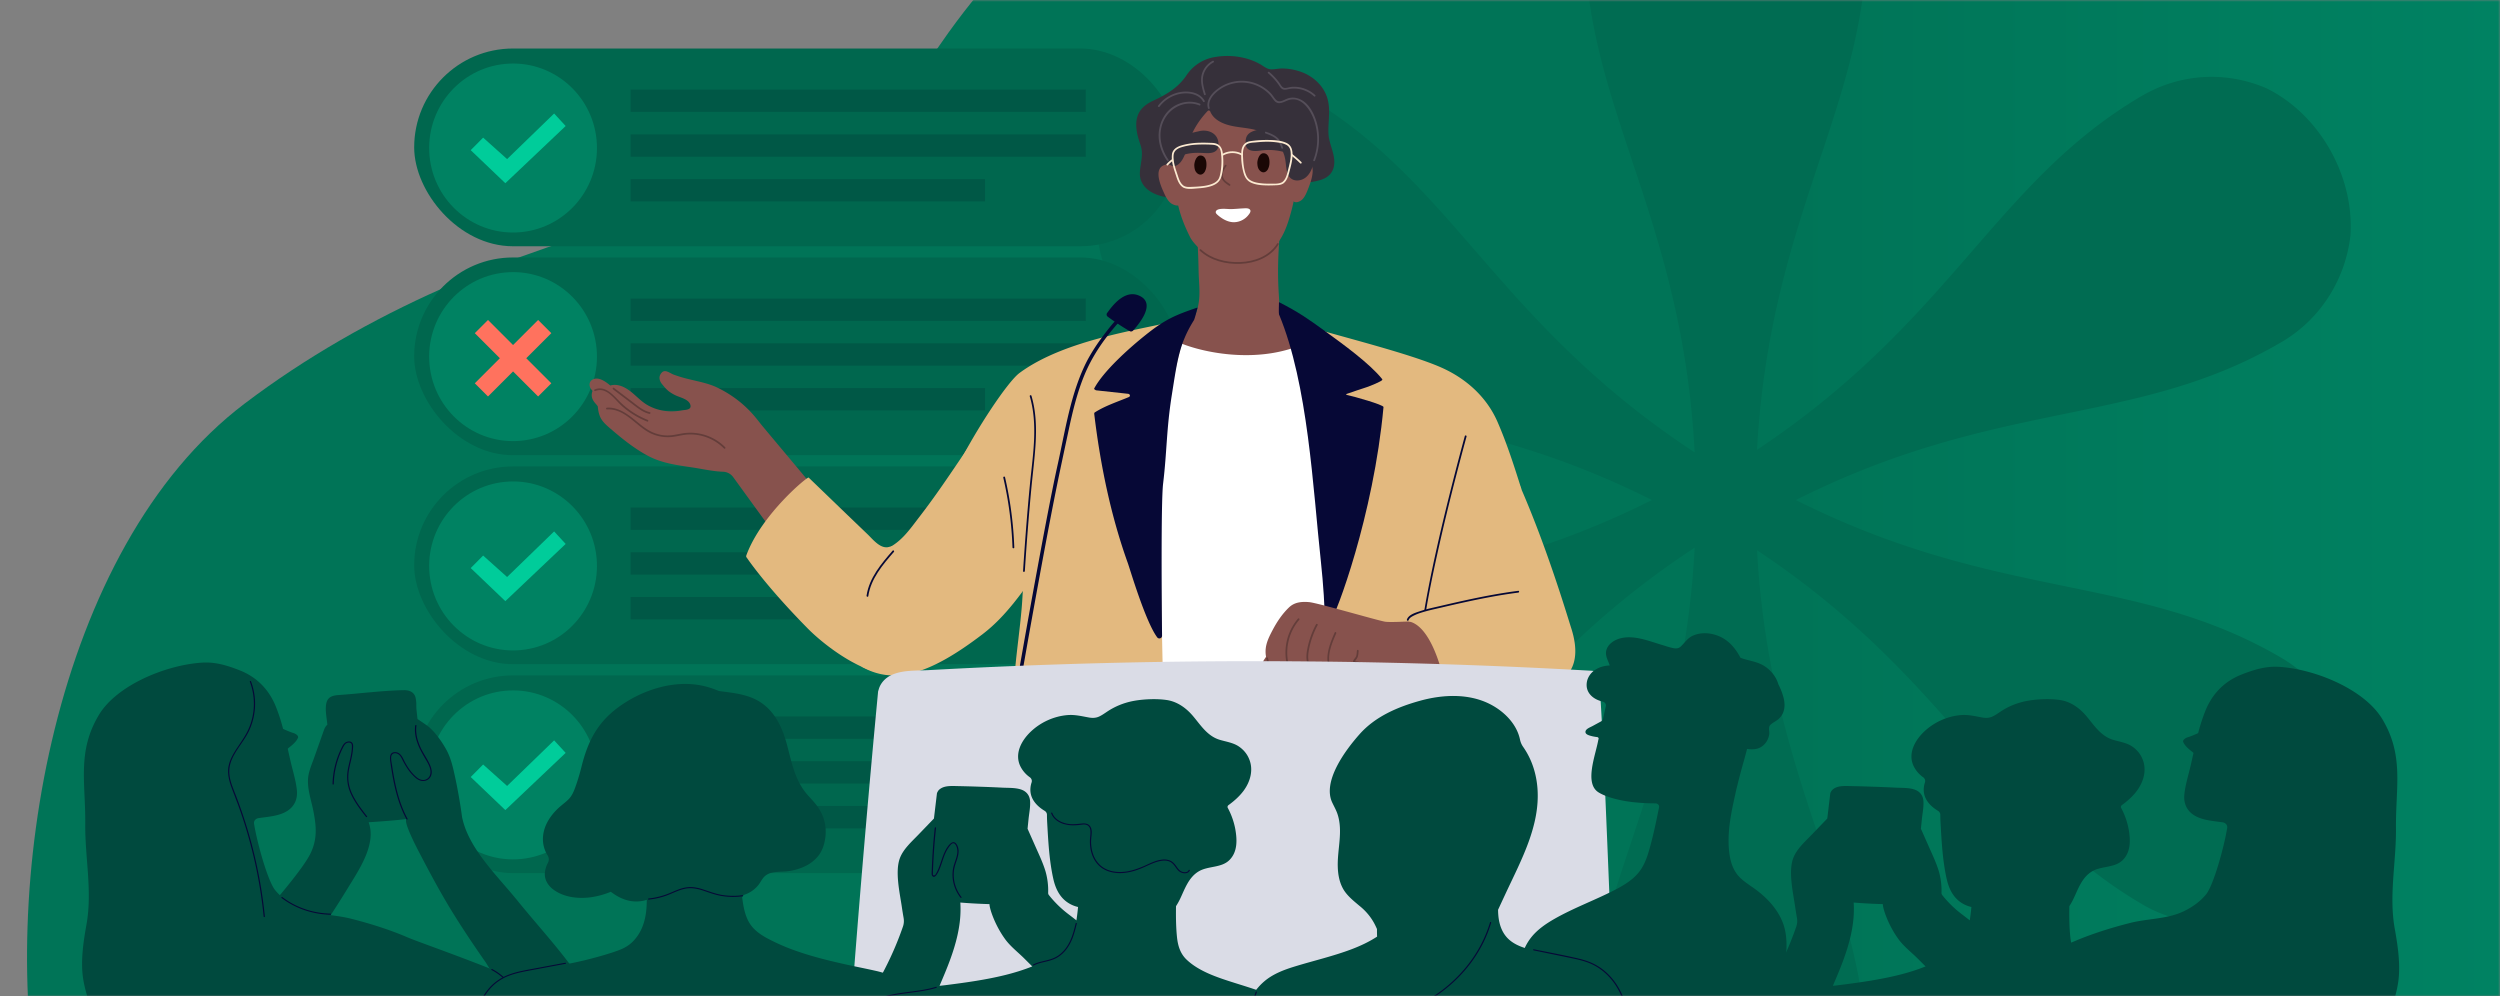 <svg width="670" height="267" viewBox="0 0 670 267" fill="none" xmlns="http://www.w3.org/2000/svg">
    <rect x="0" y="0" width="670" height="267" fill="#808080" stroke="none"/>
    <mask id="a" style="mask-type:alpha" maskUnits="userSpaceOnUse" x="0" y="0" width="670" height="267">
        <path fill="#C4C4C4" d="M0 0h670v267H0z"/>
    </mask>
    <g mask="url(#a)">
        <path d="M338.371-62.511c15.62-7.52 32.786-12.601 49.43-10.62 29.581 3.524 51.046 27.81 76.427 42.782 80.328 47.392 197.093.107 272.708 54.749 34.522 24.93 53.808 68.781 53.958 113.319.15 44.537-17.725 89.191-45.735 124.845-18.262 23.244-40.629 42.932-58.33 66.585-30.786 41.161-45.731 91.825-71.381 136.41-25.65 44.584-69.537 86.063-118.295 82.546-39.057-2.816-58.654-32.505-89.464-50.142-38.117-21.822-73.402-53.358-116.269-65.758-54.009-15.625-114.757 3.642-169.251-10.413-56.762-14.642-99.44-66.106-111.25-125.21-11.52-57.695 3.348-149.595 54.645-188.422 32.825-24.843 71.26-40.364 110.186-50.601 36.604-9.628 54.806-14.481 76.413-45.924 20.725-30.14 53.966-58.612 86.208-74.146z" fill="#007457"/>
        <path fill="url(#b)" d="M486 0h184v267H486z"/>
        <path fill-rule="evenodd" clip-rule="evenodd" d="M485.15-48.296a38.128 38.128 0 0 1 15.228 30.313v.254c0 46.36-25.989 74.964-29.498 138.268l.005.002c52.227-34.698 63.674-71.663 103.117-94.842.145-.085.312-.17.457-.254 10.542-5.985 22.727-6.26 33.062-1.734 14.118 7 23.475 23.498 22.394 39.445-1.331 11.442-7.735 22.123-18.236 28.383-.083.042-.166.085-.228.127-38.952 22.879-75.697 14.98-130.163 42.339 54.466 27.36 91.211 19.459 130.163 42.317.145.106.312.191.457.275 10.355 6.302 16.677 16.898 18.007 28.254 1.082 15.946-8.296 32.441-22.394 39.441-10.418 4.547-22.707 4.251-33.291-1.861-.083-.042-.145-.105-.228-.148-39.442-23.157-50.89-60.135-103.117-94.816 3.506 63.312 29.493 91.911 29.493 138.245v.55c-.168 12.285-6.12 23.172-15.228 30.034-13.166 8.939-32.117 8.939-45.284 0a38.126 38.126 0 0 1-15.228-30.309v-.275c0-46.503 26.177-75.159 29.535-138.938-53.133 34.88-64.468 72.202-104.175 95.515-.166.106-.312.19-.478.275-10.521 5.985-22.706 6.239-33.041 1.734-14.118-7.022-23.475-23.518-22.394-39.443 1.331-11.442 7.735-22.122 18.236-28.382.083-.043.145-.106.228-.148 38.933-22.859 75.695-14.959 130.164-42.317-54.469-27.363-91.231-19.463-130.164-42.343-.145-.085-.312-.17-.457-.275-10.376-6.282-16.676-16.9-18.007-28.236-1.081-15.948 8.276-32.445 22.394-39.446 10.397-4.547 22.707-4.251 33.291 1.861.062.043.145.085.228.127 39.707 23.335 51.042 60.642 104.174 95.543-3.354-63.795-29.534-92.438-29.534-138.968v-.53c.169-12.307 6.121-23.173 15.228-30.037 13.167-8.939 32.118-8.939 45.284 0z" fill="#006C52"/>
        <rect x="111" y="13" width="205" height="53" rx="26.5" fill="#00674E"/>
        <rect x="111" y="69" width="205" height="53" rx="26.5" fill="#00674E"/>
        <rect x="111" y="125" width="205" height="53" rx="26.5" fill="#00674E"/>
        <rect x="111" y="181" width="205" height="53" rx="26.5" fill="#00674E"/>
        <g opacity=".5">
            <path fill="#004A3E" d="M169 24h122v6H169zM169 36h122v6H169zM169 48h95v6h-95z" style="mix-blend-mode:multiply"/>
        </g>
        <g opacity=".5">
            <path fill="#004A3E" d="M169 80h122v6H169zM169 92h122v6H169zM169 104h95v6h-95z" style="mix-blend-mode:multiply"/>
        </g>
        <g opacity=".5">
            <path fill="#004A3E" d="M169 136h122v6H169zM169 148h122v6H169zM169 160h95v6h-95z" style="mix-blend-mode:multiply"/>
        </g>
        <g opacity=".5">
            <path fill="#004A3E" d="M169 192h122v6H169zM169 204h122v6H169zM169 216h95v6h-95z" style="mix-blend-mode:multiply"/>
        </g>
        <path d="M138.546 118.191c12.403-.581 21.991-11.178 21.415-23.67-.576-12.492-11.099-22.149-23.502-21.568-12.404.58-21.992 11.177-21.416 23.67.577 12.492 11.099 22.148 23.503 21.568zM138.546 174.291c12.403-.58 21.991-11.178 21.415-23.67-.576-12.492-11.099-22.148-23.502-21.568-12.404.581-21.992 11.178-21.416 23.67.577 12.492 11.099 22.148 23.503 21.568zM138.546 230.289c12.403-.581 21.991-11.178 21.415-23.67-.576-12.492-11.099-22.149-23.502-21.568-12.404.58-21.992 11.177-21.416 23.669.577 12.493 11.099 22.149 23.503 21.569zM138.546 62.289c12.403-.58 21.991-11.178 21.415-23.67-.576-12.492-11.099-22.148-23.502-21.568-12.404.58-21.992 11.178-21.416 23.67.577 12.492 11.099 22.148 23.503 21.568z" fill="#008262"/>
        <path d="m126.15 152.243 3.331-3.354 6.422 5.749 12.604-12.217 3.091 3.354-16.168 15.331-9.28-8.863zM126.15 208.241l3.331-3.355 6.422 5.75 12.604-12.218 3.091 3.355-16.168 15.331-9.28-8.863zM126.15 40.241l3.331-3.355 6.422 5.75 12.604-12.217 3.091 3.354-16.168 15.33-9.28-8.862z" fill="#00CC9A"/>
        <path fill-rule="evenodd" clip-rule="evenodd" d="m147.752 89.287-3.535-3.536-6.718 6.718-6.717-6.718-3.536 3.536 6.718 6.717-6.718 6.718 3.536 3.535 6.717-6.717 6.718 6.717 3.535-3.535-6.717-6.718 6.717-6.718z" fill="#FF725E"/>
        <path d="M305.746 39.16c.72 2.32-.116 4.646-.257 6.964-.24 4.048 3.393 6.084 6.903 6.692 3.026.523 6.267.22 9.219-.656.48-.785 1.546-1.2 2.314-.307 1.424 1.635 3.895 2.346 5.979 2.612 2.524.322 4.712-.742 6.829-1.98 1.554-.908 3.081-1.922 4.817-2.45a22.22 22.22 0 0 1 4.082-.701c2.723-.283 5.523-.283 8.164-1.071 2.443-.72 3.814-2.3 3.802-4.92 0-1.921-.908-3.926-1.326-5.859a6.29 6.29 0 0 1-.197-1.08c-.31-3.362.656-6.671-.322-10.011-.922-3.146-3.361-5.542-6.315-6.837a15.28 15.28 0 0 0-5.633-1.2c-1.064-.036-2.113.254-3.174.223-1.134-.031-2.118-.96-3.069-1.465a16.885 16.885 0 0 0-3.912-1.53 19.414 19.414 0 0 0-8.164-.278 11.245 11.245 0 0 0-7.523 4.899c-2.19 3.258-5.297 5.112-8.82 6.742-2.67 1.237-5.143 3.184-4.54 7.819.233 1.753.612 2.665 1.143 4.394z" fill="#36303A"/>
        <path d="M327.663 65.384a38.557 38.557 0 0 1-4.257 1.887c1.097.35 2.161.797 3.32.927 1.602.18 3.228-.173 4.738-.735a18.518 18.518 0 0 1-3.801-2.08zM338.825 66.32c-1.583.588-2.983 1.568-4.491 2.31a17.754 17.754 0 0 1-4.425 1.535c1.179.24 2.336.633 3.508.96a16.836 16.836 0 0 0 3.554-1.275c1.969-.98 3.23-2.78 4.954-4.032a8.945 8.945 0 0 0-3.1.502z" fill="#140F40"/>
        <path d="M359.251 95.406c-.24-1.6-10.383-6.022-13.094-7.684-3.335-2.04-3.203-5.266-3.441-8.899-.538-8.147.113-14.767.857-22.89.012-.1.012-.201 0-.3.142-.832-.48-1.775-1.481-1.41-6.243 2.267-12.912 4.706-19.659 3.66-1.061-.166-1.71.888-1.522 1.654a1.11 1.11 0 0 0-.209.754c.225 4.014.451 8.027.516 12.047.074 4.514.891 8.135-1.021 12.359-1.049 2.317-3.152 3.527-5.383 4.53-3.4 1.535-7.468 2.976-10.599 4.897-2.425 1.493-1.441 6.817-.48 8.844 1.253 2.667 3.33 4.898 5.458 6.893a45.595 45.595 0 0 0 12.93 8.53 44.31 44.31 0 0 0 7.358 2.514c2.747.66 5.198.557 7.755-.697 4.935-2.42 9.322-6.2 13.298-9.941 4.154-3.911 9.653-8.517 8.717-14.86zM350.326 43.218c-1.681-.588-2.992.574-3.784 2.161-.896 1.792-1.988 10.671 1.95 8.472 1.123-.627 1.736-2.337 2.204-3.547.723-1.842 2.248-6.157-.37-7.086zM312.163 44.197c1.921-.583 3.437.57 4.347 2.142 1.025 1.775 2.281 10.578-2.238 8.405-1.295-.625-1.996-2.318-2.534-3.518-.818-1.835-2.581-6.111.425-7.029z" fill="#87524D"/>
        <path d="M344.498 27.307a12.005 12.005 0 0 0-4.401-2.835c-10.621-3.967-23.792 1.404-25.139 13.403-.523 4.668-.252 8.051.14 12.727.338 4.024 1.174 7.587 3.815 12.887 1.162 2.334 5.398 6.229 9.574 6.723 6.243.742 8.378.385 11.699-2.615 3.577-3.234 4.783-6.865 5.988-11.393a73.843 73.843 0 0 0 1.506-7.744c.41-2.666.862-5.336 1.023-8.028.285-4.812-.949-9.825-4.205-13.125z" fill="#87524D"/>
        <path d="M346.186 38.931c-.192-2.804-4.867-4.75-7.019-4.482-4.238.525-5.523 1.411-5.326 4.144.132 1.979 2.195 2.005 3.842 1.78a15.45 15.45 0 0 1 5.16.076c1.11.223 2.944.735 3.268-.74.063-.254.088-.516.075-.778zM314.092 40.836c.355 1.37 1.94 1.02 2.881.72 2.195-.694 3.866-.646 6.097-.526 1.546.082 3.484-.12 3.496-2.286.019-3.08-2.824-4.123-5.076-3.616-3.362.757-7.48 1.669-7.501 4.831-.005.296.03.59.103.877z" fill="#36303A"/>
        <path d="M351.94 35.913a38.913 38.913 0 0 0-.638-5.326 13.767 13.767 0 0 0-4.582-7.727c-4.978-4.202-11.526-4.593-17.495-2.862l-.24.02c-.834.083-13.411 6.646-16.089 10.886-1.601 2.526-2.735 5.312-2.319 8.35.394 2.88 2.836 5.676 4.363 5.224 2.312-.684 3.102-4.615 3.729-6.567.994-3.102 2.745-5.782 4.978-8.164a.416.416 0 0 1 .572-.038.414.414 0 0 1 .124.168c.48 1.186 1.467 2.223 3.122 2.999 2.984 1.41 6.483 1.138 9.619 2.12 3.342 1.05 6.025 3.198 7.098 6.62.48 1.518.384 3.1.783 4.613.345 1.311 1.385 2.192 2.773 2.135 3.242-.135 4.435-3.89 4.49-6.556.017-1.952-.148-3.938-.288-5.895z" fill="#36303A"/>
        <path d="M340.217 43.715c.067-1.2-.286-2.521-1.475-2.641-1.265-.127-1.82 1.858-1.777 2.694.034.641.123 1.316.558 1.823.739.867 1.63.758 2.233-.147a3.802 3.802 0 0 0 .461-1.729zM323.324 44.325c.068-1.2-.285-2.524-1.476-2.641-1.263-.128-1.818 1.86-1.775 2.694.034.64.123 1.318.555 1.825.742.864 1.633.758 2.233-.147a3.749 3.749 0 0 0 .463-1.731z" fill="#1A0705"/>
        <path d="M335.037 56.244c-.36-.557-1.354-.42-1.966-.394-1.138.05-2.269.192-3.412.183-.881 0-3.71-.418-3.842.783-.027.271.199.514.425.72 1.133 1.013 2.723 2.029 4.49 2.02a5.023 5.023 0 0 0 3.895-1.998c.278-.351.684-.894.41-1.314z" fill="#fff"/>
        <path d="M328.266 44.263c-.631.96-1.313 2.118-.96 3.306.305 1.021 1.241 1.655 2.093 2.203.26.168.502-.24.241-.416-.74-.48-1.604-1.023-1.873-1.92-.32-1.055.353-2.095.91-2.938.17-.259-.24-.5-.416-.24l.005.005zM342.263 65.264c-2.127 3.42-6.14 4.858-10.01 4.973-3.71.113-7.596-.826-10.376-3.398-.24-.209-.567.13-.341.341 2.929 2.709 7.028 3.69 10.935 3.53 3.976-.163 8.027-1.705 10.208-5.203.163-.265-.241-.505-.416-.24v-.003z" fill="#633D3A"/>
        <path d="M421.107 168.401c-2.075-6.529-12.78-42.692-25.902-60.331-3.732-5.016-18.329 5.499-19.018 9.338-.689 3.84-1.441 7.663-2.048 11.507-.567 3.523-.721 6.983.17 10.467.891 3.484 2.459 6.699 4.018 9.893a354 354 0 0 0 5.042 9.903 793.4 793.4 0 0 0 5.494 10.195c1.58 2.882 5.818 9.932 8.493 12.006 5.617 4.32 30.217 7.389 23.751-12.978z" fill="#E3B97F"/>
        <path d="M367.846 118.34c-4.774-2.173-7.547-7.556-9.54-12.126-1.554-3.566-3.021-7.156-4.788-10.625a90.228 90.228 0 0 0-2.337-4.299c-13.447 7.08-30.937 2.947-36.957-.324-5.148 10.856-10.311 21.943-19.647 29.711a41.983 41.983 0 0 0-1.846 8.296c-.365 3.237-.447 6.502-.601 9.754l-.96 20.388c-.327 6.873-.816 13.819.355 20.632-.439-.048-.624.626-.173.696l.308.043c.019.106.036.214.057.32.092.453.786.261.694-.193 0 0-1.625 6.688-1.625 6.678 9.802 1.201 73.794 3.674 76.726 3.842 2.98.171 3.779-13.888 3.772-14.167-.295-11.905-.377-23.837-.919-35.735a180.052 180.052 0 0 0-2.519-22.891z" fill="#fff"/>
        <path d="M283.668 138.871c-.742-8.645-6.747-17.863-10.805-25.314-.8-1.465-1.525-3.314-2.591-4.603-.315-.38-5.261 3.071-5.813 3.842-6.404 8.884-11.337 17.003-18.01 25.664-2.494 3.234-4.934 6.901-8.814 8.577a.482.482 0 0 0-.277.646c-1.09 6.363-.96 12.815-.504 19.236.119 1.638.25 3.275.394 4.911.091 1.039-7.182 6.363-6.258 6.882 8.671 4.862 18.178 2.098 32.431-8.82 6.407-4.906 10.758-11.569 15.517-18.086 1.318-1.808 1.662-6.51 2.843-8.404.72-1.143 1.599-2.401 1.767-3.734a.478.478 0 0 0 .168-.327.452.452 0 0 0-.048-.47z" fill="#E3B97F"/>
        <path d="M316.841 85.48c-7.751 2.504-30.546 4.802-43.623 14.486-3.073 2.276-11.365 14.568-17.01 25.744-.156.307 15.922 22.533 15.934 21.915 0-.021.26-.084.37-.22.267-.329.528-.663.793-.995a.672.672 0 0 1 1.2.442c-.221 5.468-.24 10.955-.72 16.401-.459 5.222-1.201 10.416-1.693 15.634-.48 5.043-.759 10.121-1.097 15.18-.392 5.85-.997 11.733-.982 17.597 0 .297 3.241 2.401 10.805 1.147 3.16-.525 8.404-1.315 11.559-1.82 2.824-.451 5.665-.456 8.494-.814 1.921-.24 3.702-.811 4.982-2.257.24 0 5.859 5.583 5.869 5.283.744-26.099-1.242-53.435-.521-85.244.165-7.378.622-13.521 2.161-20.744 1.364-6.449 2.478-13.053 4.747-19.26a.5.5 0 0 0-.425-.675.495.495 0 0 0-.295.07c-.841.483.3-2.144-.548-1.87zM407.785 131.233c-1.921-6.126-3.885-12.27-6.447-18.161-2.925-6.723-8.472-11.667-15.128-14.602-8.421-3.712-26.514-8.176-35.271-10.829-3.559-1.078-2.056.514-5.163-.6-.603-.216-.932-.082-.699.514 5.398 13.831 6.337 23.09 7.862 38.265 1.661 16.511 3.861 39.157 4.017 55.733.086 9.201.595 30.584 1.232 30.666 6.529.855 14.719-1.362 20.605-3.888 2.466-1.059 5.071-2.192 6.243-4.788 1.2-2.641.86-5.876.855-8.688-.024-13.946-.882-27.897-.221-41.838.185-3.929-.826-13.553-.766-14.319a61.281 61.281 0 0 0 14.229-16.52 1.04 1.04 0 0 0 .096-.219c.099-.221 8.647 9.569 8.556 9.274z" fill="#E3B97F"/>
        <path d="M320.94 82.413c-6.003 2.046-8.63 3.15-13.855 7.312-4.521 3.602-11.343 9.718-13.838 14.381-.12.223.435.48.531.502l8.519.927c.586.065.72.674.199.891-3.095 1.289-6.334 2.334-9.062 4.082a.277.277 0 0 0-.156.24.348.348 0 0 0-.021.209c1.613 13.47 4.408 27.181 9.004 39.961.567 1.575 4.718 15.673 7.876 19.901a.723.723 0 0 0 1.158-.013.718.718 0 0 0 .136-.419c-.072-7.089-.326-35.735.286-40.802 1.045-8.673.857-14.515 2.363-23.935 1.414-8.85 1.921-13.497 5.883-19.822.259-.418.984-3.424.977-3.415z" fill="#060836"/>
        <path d="M220.211 133.639a.387.387 0 0 0-.052-.454c-4.323-5.326-11.716-14.062-16.101-19.34-1.272-1.532-4.454-6.377-11.766-9.943-2.427-1.184-5.117-1.643-7.722-2.296a34.364 34.364 0 0 1-4.104-1.239c-.96-.367-2.233-1.508-3.145-.48-1.014 1.136-.545 2.382.343 3.33a9.328 9.328 0 0 0 1.587 1.657c.817.611 1.72 1.097 2.68 1.441 1.102.423 2.858.961 3.122 2.336.24 1.239-1.441 1.184-2.214 1.321-3.105.562-6.114.271-8.935-1.2-2.161-1.124-3.58-2.98-5.523-4.311-1.441-.989-3.122-1.633-4.824-1.14-.96-.814-2.087-1.619-3.215-1.825-.961-.173-2.13.24-2.317 1.311-.125.703.24 1.364.77 1.957l-.028.089c-.766 2.235 1.066 3.311 1.44 4.082.303 3.381 1.407 4.25 3.95 6.423 2.935 2.512 6.126 5.021 9.545 6.834 3.744 1.983 7.823 2.476 11.956 3.1 2.603.391 5.379 1.042 8.102 1.136a3.458 3.458 0 0 1 2.699 1.395l.012.014a1790.77 1790.77 0 0 1 3.383 4.661l13.262 18.249c-.406.051-.634.675-.178.92 1.921 1.025 2.882-1.059 3.871-2.264.663-.807 1.654-1.273 2.339-2.073a9.277 9.277 0 0 0 1.515-2.603c.737-1.856 1.397-4.053 1.469-6.058.063-1.906-.826-3.544-1.921-5.03z" fill="#87524D"/>
        <path d="M370.782 109.088c.055-.59-8.08-2.898-9.859-3.246-.169-.031-.19-.211-.029-.267 1.753-.605 3.508-1.212 5.282-1.779 1.11-.353 4.131-1.618 4.287-1.983.036-.084-.015-.183-.092-.281-3.378-4.19-10.467-9.31-15.171-12.727-4.704-3.417-7.129-5.117-12.428-7.837 0 0-.104 3.016 0 3.268 7.82 18.765 9.098 46.67 11.235 66.322.32 2.987.577 5.979.771 8.978.099 1.546.179 3.093.24 4.641.029.697-.05 3.552 1.736 1.921 1.177-1.061 11.353-27.792 14.028-57.01z" fill="#060836"/>
        <path d="M246.725 161.718c-1.832-5.283-5.165-9.888-7.355-15.039a.391.391 0 0 0-.286-.247.39.39 0 0 0-.364.103.424.424 0 0 0-.322 0c-2.325.805-4.428-1.957-5.902-3.362l-5.321-5.109-10.465-10.083c-.303-.291-12.599 9.845-16.65 20.744-.118.319-.125.572.084.732.017.039 4.898 7.367 16.328 18.97 4.925 4.997 17.409 14.542 26.174 12.03 3.361-.96 5.282-1.441 16.213-11.9-.01.005-10.784-2.939-12.134-6.839z" fill="#E3B97F"/>
        <path d="M352.422 43.014a15.96 15.96 0 0 0 .481-10.097c-.819-2.881-2.62-6.308-5.936-6.723-.745-.09-1.5.02-2.188.32-.855.362-1.954 1.07-2.778.254-.538-.536-.908-1.256-1.441-1.81a11.02 11.02 0 0 0-1.721-1.441 10.737 10.737 0 0 0-8.786-1.513 10.89 10.89 0 0 0-4.563 2.504c-1.229 1.136-2.288 2.807-1.757 4.534a.24.24 0 0 0 .461-.128c-.521-1.697.701-3.275 1.921-4.322a10.379 10.379 0 0 1 4.082-2.127 10.323 10.323 0 0 1 10.145 2.985c.48.52.826 1.169 1.318 1.68 1.095 1.129 2.471.104 3.633-.283 3.463-1.15 5.902 2.589 6.865 5.336a15.518 15.518 0 0 1-.199 10.721c-.113.288.351.413.463.127v-.017zM321.559 27.788c-2.824-1.131-6.142-.35-8.301 1.758-2.158 2.108-3.073 5.282-2.641 8.25a12.15 12.15 0 0 0 2.161 5.283c.175.24.593 0 .413-.24-2.228-3.158-2.997-7.355-1.121-10.87 1.779-3.338 5.763-5.156 9.364-3.71.289.115.413-.351.128-.464l-.003-.007z" fill="#554E59"/>
        <path d="M322.844 27c-1.2-2.16-3.931-2.686-6.193-2.379a9.539 9.539 0 0 0-6.293 3.71c-.185.24.24.48.415.24a9.054 9.054 0 0 1 5.763-3.443c2.113-.341 4.764.093 5.898 2.122a.239.239 0 0 0 .322.08.239.239 0 0 0 .093-.32l-.005-.01zM323.133 25.21c-.507-1.646-1.05-3.406-.596-5.127a5.416 5.416 0 0 1 2.69-3.362c.271-.147.028-.562-.241-.416a5.907 5.907 0 0 0-2.862 3.482c-.559 1.856 0 3.768.545 5.552.092.295.555.17.464-.127v-.003zM339.842 19.643a15.827 15.827 0 0 1 2.769 2.997c.291.415.545.922.977 1.2.433.279.949.221 1.441.11a7.9 7.9 0 0 1 7.12 1.874c.225.208.566-.13.338-.341a8.347 8.347 0 0 0-6.221-2.21c-.62.044-1.23.277-1.84.305-.804.036-1.183-.888-1.589-1.44a16.303 16.303 0 0 0-2.661-2.841c-.24-.197-.576.14-.341.339l.007.007zM339.187 35.774c.908.334 1.837.68 2.608 1.278.874.68 1.258 1.618 1.606 2.641.101.29.564.166.463-.127-.365-1.066-.78-2.084-1.68-2.812-.843-.682-1.866-1.069-2.882-1.44-.29-.109-.415.355-.127.46h.012z" fill="#554E59"/>
        <path d="M392.568 116.87a781.4 781.4 0 0 0-5.03 19.436c-1.731 7.095-3.362 14.222-4.754 21.395-.678 3.506-1.3 7.023-1.782 10.565-.041.303.422.432.463.127.906-6.622 2.245-13.185 3.684-19.709 1.573-7.139 3.304-14.241 5.131-21.318a762.891 762.891 0 0 1 2.752-10.364.24.24 0 0 0-.464-.129v-.003zM275.975 106.21c2.238 7.631.823 15.701.062 23.448-.627 6.392-1.131 12.793-1.577 19.209-.1 1.388-.193 2.776-.279 4.164h.48c.019-.312-.461-.312-.48 0-.019.312.461.312.48 0 .245-3.877.522-7.753.831-11.629.279-3.538.584-7.072.917-10.604.368-3.842.862-7.684 1.11-11.538.283-4.416.173-8.884-1.081-13.17a.237.237 0 0 0-.203-.174.237.237 0 0 0-.267.21.225.225 0 0 0 .007.093v-.009zM268.884 128.031a98.493 98.493 0 0 1 2.466 18.68c.012.307.493.307.481 0a99.538 99.538 0 0 0-2.483-18.812c-.07-.302-.533-.175-.464.128v.004z" fill="#060836"/>
        <path d="M348.681 171.424c-4.834-2.706-14.393 8.405-9.684 10.198 1.493.567 2.881-.36 4.111-1.116 1.664-1.035 3.426-1.734 5.17-2.596 2.605-1.287 3.14-4.958.403-6.486z" fill="#87524D"/>
        <path d="M386.899 175.357c-.917-1.366-3.232-3.347-5.004-2.272-1.878 1.141-.593 2.56-.18 4.001.329 1.155 1.537 3.071 2.761 4.922.546.829 1.612 1.527 2.541 1.52.86.106 1.726-1.256 1.782-1.681.362-2.826-.236-4.01-1.9-6.49z" fill="#140F40"/>
        <path d="M239.229 147.572c-3.056 3.508-6.286 7.302-6.992 12.069-.043.302.418.432.463.127.694-4.682 3.862-8.404 6.868-11.855.202-.24-.137-.574-.339-.341z" fill="#060836"/>
        <path d="M389.744 170.662c-.677-1.947-.915-3.527-2.864-4.411-.241-.389-13.447.769-15.74.353-2.332-.425-18.101-5.061-20.341-5.239-1.981-.156-3.869 0-5.364 1.441-1.837 1.772-3.23 3.873-4.404 6.104-1.174 2.23-2.13 4.221-1.789 6.735a8.842 8.842 0 0 0 2.07 4.593c.538.591 1.229 1.103 2.05 1.165.891.067 1.902-.317 2.032-1.309.062-.48-.481-1.606-.646-2.033-.267-.702-.308-1.943.117-1.614a8.15 8.15 0 0 0 1.249 3.318c.939 1.532 2.065 2.815 4.022 2.867.269 0 2.401-.835 1.818-1.323.041.034.079.072.122.104 1.266.96 3.362.768 4.015-.824a2.32 2.32 0 0 0 .159-.612 3.931 3.931 0 0 0 1.904.763c.588.077 1.227.891 6.812.108.014-.06.032-.12.055-.177.481-1.114 3.878-.264 4.784-.224 2.161.099 4.37-.057 6.533-.134 4.114-.147 8.27-.262 12.362-.735.225-.026.454-.053.679-.086a1.059 1.059 0 0 0 .889-.771c.109-.146.177-.319.197-.5a16.52 16.52 0 0 0-.721-7.559z" fill="#87524D"/>
        <path d="M412.381 164.504c-.019-.032-2.07-3.228-4.099-3.729a12.741 12.741 0 0 0-4.216-.356c-20.351 1.972-25.573 3.909-26.632 5.062a.556.556 0 0 0-.142.48c.024.14.05.279.077.413a.716.716 0 0 0 .271.183c5.283 1.143 8.491 11.115 9.812 18.062.187.979 28.399.61 31.441-1.984 1.496-1.287-4.281-14.846-6.512-18.131z" fill="#E3B97F"/>
        <path d="M377.508 166.199c.166-.548.754-.884 1.228-1.139a12.696 12.696 0 0 1 2.223-.888c1.7-.54 3.455-.908 5.191-1.314 4.323-1.01 8.645-1.995 13.017-2.809 2.565-.48 5.141-.896 7.728-1.229.302-.039.307-.519 0-.481-4.695.605-9.348 1.487-13.976 2.49-2.302.5-4.6 1.031-6.896 1.566-1.844.432-3.712.816-5.511 1.417-1.147.382-3.066.941-3.467 2.259-.091.296.372.423.463.128z" fill="#060836"/>
        <path d="M162.669 109.732c4.845-.305 7.758 4.514 11.727 6.413a10.84 10.84 0 0 0 6.462.86c1.201-.194 2.384-.497 3.602-.555 1.111-.05 2.223.048 3.309.291a12.687 12.687 0 0 1 6.243 3.45.236.236 0 0 0 .169.071.239.239 0 0 0 .172-.409 13.19 13.19 0 0 0-11.356-3.727c-1.325.209-2.624.56-3.974.572a10.161 10.161 0 0 1-3.671-.658c-2.303-.874-4.082-2.642-6.003-4.126-1.921-1.483-4.154-2.831-6.68-2.662-.308.019-.31.499 0 .48z" fill="#633D3A"/>
        <path d="M159.602 104.795c2.932-1.243 5.242 2.402 7.081 4.044a22.807 22.807 0 0 0 6.772 4.147c.288.113.413-.351.127-.463a22.086 22.086 0 0 1-7.595-5.007c-1.724-1.748-3.863-4.308-6.627-3.136-.286.122-.041.535.24.415h.002zM164.296 104.348l5.057 3.842c1.441 1.09 2.882 2.322 4.673 2.733.3.07.43-.394.127-.464-1.829-.417-3.292-1.721-4.749-2.828l-4.865-3.693c-.24-.185-.48.24-.24.415l-.003-.005zM339.362 176.486c.457 1.854 1.066 3.928 2.959 4.781.278.127.523-.286.24-.413-1.78-.802-2.31-2.759-2.738-4.495a.24.24 0 1 0-.463.127h.002zM347.848 165.786a14.05 14.05 0 0 0-2.672 13.382c.096.293.559.168.461-.127a13.576 13.576 0 0 1 2.557-12.917c.199-.24-.139-.573-.341-.338h-.005zM352.708 167.301a23.05 23.05 0 0 0-2.437 7.062c-.187 1.119-.24 2.248.074 3.362.334 1.148.98 2.175 1.614 3.179.163.262.581.019.415-.24-.612-.96-1.241-1.957-1.565-3.064-.341-1.167-.221-2.353 0-3.527a22.907 22.907 0 0 1 2.31-6.515c.146-.274-.269-.516-.413-.24l.002-.017zM357.698 169.508c-1.39 3.174-2.829 6.74-1.316 10.142.125.284.538.039.415-.24-1.44-3.215 0-6.673 1.316-9.66.123-.278-.29-.523-.415-.24v-.002zM363.665 174.341c-.069.519-.057 1.131-.269 1.619-.187.437-.831.907-.773 1.404a.44.44 0 0 0 .389.387c.439.096.86 0 1.301.199 1.038.456 1.542 1.772.721 2.685-.204.24.134.571.341.338 1.179-1.323.271-3.229-1.333-3.621a3.013 3.013 0 0 0-.598-.084c-.326 0-.305-.062-.117-.326.171-.223.325-.459.461-.706.264-.528.257-1.201.333-1.765.041-.303-.42-.435-.463-.13h.007z" fill="#633D3A"/>
        <path d="M343.641 48.798c-.961.572-2.433.413-3.525.418a15.426 15.426 0 0 1-3.309-.276c-1.109-.24-2.209-.68-2.73-1.762-.653-1.364-.843-3.09-.917-4.582-.075-1.429-.262-3.436 1.313-4.104.656-.278 1.458-.273 2.161-.34.704-.068 1.383-.12 2.08-.147 1.365-.061 2.733.02 4.082.24.685.08 1.352.28 1.969.588.763.437 1.049 1.074 1.126 1.921.142 1.611-.281 3.146-.672 4.69-.296 1.157-.548 2.612-1.588 3.362-.24.177 0 .595.24.415 1.014-.72 1.381-1.969 1.681-3.122.387-1.5.833-2.999.85-4.562.015-1.477-.341-2.687-1.777-3.306-1.436-.62-3.196-.702-4.728-.72a30.208 30.208 0 0 0-4.905.34c-1.472.24-2.181 1.302-2.305 2.709a16.664 16.664 0 0 0 .504 5.491c.336 1.321.879 2.373 2.173 2.942s2.723.67 4.082.699c.72.017 1.426 0 2.139-.027.786-.026 1.585-.033 2.279-.449a.242.242 0 0 0 .066-.303.241.241 0 0 0-.289-.115zM317.096 50.26c1.141.58 2.713.31 3.95.222 1.294-.091 2.627-.24 3.842-.706 1.179-.447 2.053-1.16 2.432-2.401.519-1.681.596-3.619.481-5.372-.094-1.364-.262-2.833-1.66-3.448-.662-.288-1.392-.26-2.101-.283a39.399 39.399 0 0 0-2.663-.017 19.777 19.777 0 0 0-4.483.634c-1.316.355-2.658 1.04-2.819 2.538-.201 1.863.435 3.645 1.004 5.386.408 1.253.824 2.713 2.017 3.445.264.161.507-.254.24-.415-.984-.603-1.364-1.83-1.702-2.867-.43-1.311-.925-2.615-1.066-3.998-.073-.675-.142-1.486.141-2.118.344-.759 1.146-1.152 1.9-1.39a17.032 17.032 0 0 1 3.99-.697 36.86 36.86 0 0 1 3.989 0c.72.032 1.441.101 2.002.644.562.543.622 1.417.692 2.13a17.113 17.113 0 0 1-.197 4.723c-.13.708-.283 1.482-.761 2.046-.352.38-.783.679-1.263.874-1.148.511-2.449.682-3.691.785-.567.046-1.131.075-1.697.094-.776.029-1.624.137-2.337-.226-.271-.142-.516.276-.24.418z" fill="#FCEAD1"/>
        <path d="M327.724 41.727a5.005 5.005 0 0 1 5.042-.046.242.242 0 0 0 .32-.092.239.239 0 0 0-.08-.323 5.502 5.502 0 0 0-5.522.048.24.24 0 0 0 .24.413zM346.107 41.727a25.14 25.14 0 0 1 2.346 2.055.24.24 0 0 0 .339-.338 26.123 26.123 0 0 0-2.442-2.13c-.241-.19-.481.24-.241.413h-.002zM313.959 42.774a8.81 8.81 0 0 0-1.285 1.16c-.206.24.132.569.341.34a8.11 8.11 0 0 1 1.187-1.087c.24-.18 0-.598-.241-.413h-.002z" fill="#FCEAD1"/>
        <path d="M300.669 84.243c-1.921 1.703-3.518 3.737-5.043 5.79a50.142 50.142 0 0 0-4.139 6.377c-2.358 4.476-3.842 9.348-5.043 14.249-1.131 4.687-1.998 9.432-3.05 14.136a324.723 324.723 0 0 0-1.44 6.899c-1.343 6.709-2.603 13.434-3.842 20.17a2788.683 2788.683 0 0 0-3.95 21.851c-.908 5.124-1.818 10.248-2.642 15.385l-.17 1.073c-.094.605.833.864.927.254.72-4.682 1.561-9.35 2.379-14.018 1.252-7.12 2.533-14.233 3.842-21.339 1.271-6.916 2.56-13.829 3.917-20.728 1.27-6.449 2.658-12.875 4.034-19.303 1.052-4.913 2.245-9.828 4.161-14.487 1.938-4.716 4.803-9.021 8.107-12.897a27.42 27.42 0 0 1 2.619-2.718c.464-.41-.218-1.088-.677-.68l.01-.014z" fill="#060836"/>
        <path d="M305.683 79.426c-3.679-2.008-6.964 1.618-8.865 4.322a.72.72 0 0 0 .055 1.124 63.587 63.587 0 0 0 5.861 3.858.733.733 0 0 0 .961-.177l.028-.024c1.792-2.005 5.819-6.995 1.96-9.103z" fill="#060836"/>
        <path d="M428.498 181.742a1.363 1.363 0 0 0-.675-1.042 1.29 1.29 0 0 0-1.201-.932 1601.186 1601.186 0 0 0-77.907-2.521 1585.849 1585.849 0 0 0-99.915 2.349c-3.122.17-6.673-.051-9.605 1.186-1.892.799-3.311 2.319-3.755 4.192a1.421 1.421 0 0 0-.12.461 4434.245 4434.245 0 0 0-6.527 75.752 4348.25 4348.25 0 0 0-5.215 75.852 4362.337 4362.337 0 0 0-2.284 41.231 1.462 1.462 0 0 0-.226.726c-.011.257.046.513.166.741.098 1.15 1.568 1.371 2.269.663l80.888.884c27.189.297 59.086 1.258 86.275 1.553l46.063.507c.706 0 1.378-.615 1.321-1.321-3.578-43.909-7.845-185.847-9.552-200.281z" fill="#DADCE6"/>
        <path d="M117.527 278.885c-.421-3.129 27.927-10.018 26.59-12.93-1.316-2.856-31.143-13.12-34.706-14.661-4.877-2.111-10.125-3.758-15.338-5.083-4.705-1.195-9.9-.996-14.295-3.098-2.37-1.133-4.487-2.639-6.064-4.589-1.933-2.399-4.79-12.528-5.632-17.8a1.192 1.192 0 0 1 .267-.953c.225-.274.562-.458.938-.513.53-.076 1.059-.149 1.59-.217 2.083-.27 4.338-.587 6.097-1.701 2.057-1.299 2.812-3.362 2.592-5.549-.257-2.538-1.06-5.068-1.645-7.558-.27-1.149-.526-2.308-.783-3.469a.214.214 0 0 1 .009-.122.242.242 0 0 1 .075-.102c1.023-.805 2.109-1.641 2.632-2.786.263-.586-.7-1.151-1.175-1.291-.932-.277-1.809-.681-2.687-1.062a.291.291 0 0 1-.1-.071.251.251 0 0 1-.056-.103 48.23 48.23 0 0 0-1.96-5.986c-1.748-4.268-4.873-7.709-9.595-9.576-3.198-1.263-6.435-2.293-9.99-2.087-9.654.557-22.96 5.995-27.774 14.003-5.898 9.822-3.557 18.245-3.668 29.266-.09 8.989 1.935 17.939.33 26.9-.705 3.938-1.316 7.926-1.152 11.924.165 4.224 1.58 8.128 2.946 12.141a.858.858 0 0 0 .204.349.986.986 0 0 0 .354.237.042.042 0 0 1 .015.012c.004.005.006.01.006.016.12 1.28.22 2.563.38 3.839.151 1.209.617 2.288 1.842 2.932 1.025.538 2.283.651 3.454.677 1.589.037 3.178.031 4.77.082 3.272.106 6.47.491 9.705.893 3.263.406 6.447.504 9.724.147 6.551-.703 45.441 2.844 60.294-.943.493-.125.855 0 1.077-.276a.056.056 0 0 1 .015-.01c.403-.12.766-.482.714-.882zM547.444 280.016c.421-3.129-27.927-10.018-26.59-12.93 1.316-2.856 31.143-13.12 34.706-14.661 4.876-2.111 10.125-3.757 15.337-5.083 4.706-1.195 9.901-.995 14.296-3.098 2.37-1.133 4.487-2.639 6.064-4.589 1.933-2.398 4.79-12.528 5.632-17.8a1.192 1.192 0 0 0-.267-.952 1.486 1.486 0 0 0-.939-.514 116.78 116.78 0 0 0-1.589-.217c-2.084-.27-4.339-.586-6.097-1.701-2.058-1.298-2.813-3.361-2.592-5.549.256-2.538 1.059-5.068 1.645-7.558.269-1.149.526-2.307.782-3.468a.203.203 0 0 0-.008-.122.246.246 0 0 0-.075-.103c-1.023-.805-2.109-1.64-2.632-2.785-.263-.587.701-1.151 1.174-1.292.933-.277 1.81-.68 2.688-1.061a.291.291 0 0 0 .1-.072.248.248 0 0 0 .056-.103 48.264 48.264 0 0 1 1.959-5.986c1.749-4.268 4.874-7.709 9.596-9.575 3.198-1.264 6.435-2.293 9.989-2.088 9.655.557 22.96 5.995 27.774 14.003 5.899 9.823 3.558 18.246 3.668 29.266.091 8.989-1.934 17.94-.329 26.901.704 3.938 1.316 7.925 1.152 11.924-.165 4.223-1.581 8.128-2.946 12.14a.862.862 0 0 1-.205.35 1.007 1.007 0 0 1-.353.237.033.033 0 0 0-.015.011.027.027 0 0 0-.006.017c-.12 1.28-.221 2.562-.38 3.838-.151 1.21-.617 2.289-1.842 2.932-1.025.538-2.283.651-3.454.678-1.589.036-3.178.03-4.77.082-3.272.105-6.471.491-9.705.892-3.263.407-6.447.505-9.724.147-6.551-.702-45.441 2.844-60.294-.943-.493-.124-.855 0-1.077-.275a.03.03 0 0 0-.015-.01c-.403-.121-.767-.483-.714-.883zM477.763 247.202c-1.381-3.528-4.112-6.527-7.324-8.876-1.734-1.267-3.691-2.396-4.952-4.086-1.357-1.823-1.869-4.036-2.093-6.183-.547-5.278.62-10.544 1.775-15.705a.458.458 0 0 0 .008-.083 191.212 191.212 0 0 1 2.106-8.102c.302-1.064.623-2.23.934-3.46.701.124 1.42.143 2.128.056 2.213-.307 3.57-2.153 3.816-4.025.102-.774-.329-1.819.283-2.444.632-.649 1.574-1.014 2.252-1.626 1.824-1.646 1.809-4.105 1.151-6.201a16.861 16.861 0 0 0-1.225-3.022v-.007c-.646-2.219-2.303-4.252-4.556-5.374-1.708-.854-3.813-1.079-5.614-1.78-.962-1.804-2.16-3.498-3.924-4.761-2.423-1.735-6.027-2.452-8.882-1.14-1.481.681-2.126 1.906-3.244 2.913-.577.522-1.234.552-2.01.393-1.035-.212-2.046-.571-3.053-.87-3.377-1-7.336-2.66-10.961-1.774-1.832.439-3.599 1.684-3.926 3.432-.265 1.416.558 2.595.949 3.87-1.411.056-2.778.414-3.948 1.207a5.17 5.17 0 0 0-1.775 2.013 4.533 4.533 0 0 0-.43 2.532c.233 1.74 1.559 3.007 3.337 3.65.312.114.631.212.956.294.279.069.518.229.67.448a.931.931 0 0 1 .152.735c-.128.567-.25 1.135-.375 1.702l-.391 1.777a.887.887 0 0 1-.169.351 1.01 1.01 0 0 1-.313.262l-2.303 1.255c-.62.337-1.809.75-1.905 1.488-.089.668.711.948 1.305 1.118a10.92 10.92 0 0 0 1.809.355.482.482 0 0 1 .322.166.371.371 0 0 1 .079.324l-.093.366c-.747 4.106-3.793 11.583.106 13.981 2.468 1.515 6.619 2.346 9.54 2.639 1.888.196 3.786.294 5.686.294.144 0 .285.028.415.082.13.054.245.133.337.23.093.098.16.212.198.336a.781.781 0 0 1 .021.378c-.679 3.425-1.397 6.845-2.303 10.22-.694 2.569-1.465 5.238-3.263 7.394-1.676 2.011-4.083 3.433-6.491 4.665-5.251 2.684-10.888 4.74-15.992 7.657-2.232 1.276-4.362 2.743-5.966 4.645-1.572 1.865-2.531 4.08-3.104 6.342-.658 2.606-.853 5.278-1.039 7.941-.19 2.694-.378 5.386-.566 8.078a.533.533 0 0 0-.295.055.444.444 0 0 0-.198.202c-.836 1.491.588 2.976 2.227 3.281 1.092.204 2.205.044 3.307.085 1.252.045 2.468.315 3.68.586 2.431.582 4.921.948 7.433 1.093 2.495.124 4.993.054 7.489-.024a1348.858 1348.858 0 0 0 40.952-1.893c1.795-.11 4.441.074 5.731-1.284.314.221.937.092.974-.387l1.098-14.431c.333-4.404 1.125-9.094-.543-13.353z" fill="#004A3E"/>
        <path d="M430.043 275.223a1.357 1.357 0 0 0-.189-.386 22.217 22.217 0 0 0-1.201-8.773c-.909-2.592-2.261-5.278-4.605-7.088-4.009-3.109-9.441-3.309-14.31-4.601-2.265-.6-4.461-1.517-5.953-3.211-1.464-1.662-2.069-3.828-2.238-5.899-.041-.48-.061-.961-.068-1.442.724-1.563 1.451-3.127 2.181-4.691 4.127-8.797 9.094-17.96 8.389-27.755-.285-3.959-1.481-7.828-3.815-11.17a5.265 5.265 0 0 1-.866-1.959c-.823-4.054-4.075-7.527-8.091-9.562-5.67-2.871-12.539-2.575-18.598-.911-6.272 1.722-12.16 4.328-16.284 8.961-3.847 4.324-10.015 12.644-7.37 18.318.493 1.053 1.08 2.063 1.439 3.161 1.48 4.514-.023 9.226.051 13.812.033 2.004.339 4.041 1.275 5.878 1.01 1.979 2.796 3.382 4.531 4.847 1.896 1.506 3.385 3.374 4.357 5.465.125.255.24.512.351.77 0 .669 0 1.347.031 2.028-4.239 2.769-9.293 4.347-14.251 5.764-2.674.764-5.367 1.48-8.02 2.301-2.918.904-5.757 2.024-8.002 3.958-4.454 3.84-5.934 9.546-7.127 14.762-.072.31-.044.631.081.927a1.266 1.266 0 0 0-.193.682c0 .721.757 1.558 1.645 1.466 12.384-1.286 24.863-1.435 37.316-1.412 12.453.024 24.927.217 37.372-.416a216.718 216.718 0 0 0 21.012-2.031c.877-.122 1.367-1.086 1.15-1.793zM153.632 259.666c-4.523-6.225-9.966-12.145-14.866-18.189-4.9-6.043-11.184-12.136-13.936-19.147a21.967 21.967 0 0 1-.987-3.291 140.092 140.092 0 0 0-1.928-11.014c-.52-2.376-1.046-4.779-2.24-6.999-1.089-2.019-3.188-5.118-5.191-6.549-.85-.607-1.727-1.191-2.592-1.783-.078-.717-.157-1.435-.237-2.152-.183-1.613.057-1.812-.25-3.418-.286-1.488-1.492-2.199-3.216-2.159-5.786.114-11.678.91-17.453 1.305-2.138.146-3.125.825-3.357 2.668-.21 1.649.164 3.395.329 5.037l.025.248c-.54.458-.769 1.034-.976 1.613-.294.815-.579 1.632-.868 2.447l-1.681 4.743c-.54 1.524-1.208 3.062-1.513 4.622-.612 3.126.657 6.522 1.266 9.587.822 4.12 1.184 7.684-.865 11.72-3.532 6.956-22.81 27.468-22.69 27.924.611 2.346 2.05 4.398 3.664 6.323.846 1.009 1.73 1.994 2.602 2.987.609.692 1.193 1.588 2.084 2.052h.012a2.9 2.9 0 0 0 .271.125c.114.046.24.057.362.034.464.054.936-.023 1.349-.22.151.306.625.485.906.146a276.986 276.986 0 0 0 14.958-20.049c2.28-3.369 4.473-6.78 6.58-10.232 3.032-4.96 7.756-11.831 5.603-17.678 3.306-.21 7.257-.523 10.272-.864-1.391.157 3.125 8.65 3.365 9.115 2.994 5.731 6.011 11.38 9.475 16.897a261.122 261.122 0 0 0 5.118 7.838 360.98 360.98 0 0 0 3.125 4.536c.398.567 2.672 4.56 3.26 4.56 2.823 3.883 5.593 9.028 10.585 11.034 1.472.586 3.089.978 4.73.95 1.481-.025 3.208-1.173 4.422-1.144 2.631-1.444 3.511-3.7 3.408-6.087-.101-2.657-1.44-5.492-2.925-7.536z" fill="#004A3E"/>
        <path d="M246.68 275.035a37.997 37.997 0 0 0-2.323-6.621c-.893-1.944-1.89-3.92-3.544-5.454-1.655-1.533-3.864-2.265-6.127-2.775-2.487-.56-4.994-1.054-7.486-1.599-4.965-1.09-9.918-2.302-14.657-4.037a53.201 53.201 0 0 1-6.796-3.017c-2.138-1.145-3.989-2.492-5.099-4.527-1.11-2.035-1.47-4.359-1.752-6.582l.387-.555a9.41 9.41 0 0 0 1.021-.402 7.91 7.91 0 0 0 2.979-2.325c.493-.647.839-1.374 1.372-1.999a3.993 3.993 0 0 1 2.105-1.237c1.538-.377 3.186-.23 4.754-.471a14.81 14.81 0 0 0 4.314-1.319 10.095 10.095 0 0 0 3.349-2.579c1.057-1.283 1.625-2.827 1.906-4.385.484-2.664.122-5.501-1.288-7.892-.802-1.481-2.057-2.768-3.215-4.047-3.606-3.988-4.392-8.934-5.709-13.764-1.152-4.237-3.047-8.658-7.152-11.303-3.247-2.094-7.181-2.435-11.055-2.954a23.935 23.935 0 0 0-4.355-1.406c-7.463-1.613-15.485.958-21.447 4.952-6.66 4.46-9.28 9.794-11.029 16.784-.164.67-.347 1.34-.539 2.006a52.069 52.069 0 0 1-1.193 3.674c-.411 1.11-.909 2.217-1.809 3.092-.9.875-1.974 1.613-2.87 2.492-.894.86-1.672 1.81-2.319 2.83-1.239 2.001-1.857 4.265-1.5 6.542a8.207 8.207 0 0 0 1.176 3.114 1.964 1.964 0 0 1 .065 1.967 6.99 6.99 0 0 0-.834 2.875c-.062 1.603.774 3.088 2.103 4.141 2.764 2.185 6.677 2.688 10.225 2.216a21.88 21.88 0 0 0 5.356-1.476c1.528 1.157 3.234 2.105 5.202 2.46a9.326 9.326 0 0 0 4.441-.293c-.016 2.483-.248 4.967-1.21 7.311a11.63 11.63 0 0 1-2.624 3.959 9.183 9.183 0 0 1-.899.765 10.664 10.664 0 0 1-2.512 1.362c-.748.293-1.503.556-2.242.795a105.15 105.15 0 0 1-14.759 3.535c-4.813.812-9.798 1.378-14.206 3.41-3.701 1.706-7 4.578-8.089 8.229a.941.941 0 0 0-.263.286.845.845 0 0 0-.116.355l-.269 1.906c-.056.368.338.772.723.854 3.912.829 7.828 1.659 11.804 2.2 3.813.507 7.659.795 11.513.862 7.881.158 15.748-.44 23.595-1.006 7.848-.566 15.756-1.108 23.649-.837 7.797.268 15.501 1.426 23.245 2.18 8.517.827 17.205 1.116 25.56-.864.819-.177.87-.988.443-1.428z" fill="#004A3E"/>
        <path d="M352.443 278.785a1.182 1.182 0 0 0-.031-.245c-.951-3.997-4.02-7.259-7.68-9.584-4.112-2.607-8.999-4.003-13.703-5.491-4.59-1.453-9.739-3.09-13.117-6.377-1.645-1.613-2.237-3.72-2.467-5.84-.257-2.425-.303-4.878-.287-7.313 0-.361.005-.723.014-1.083.432-.667.817-1.358 1.151-2.069 1.201-2.52 2.227-5.647 4.934-7.254 2.575-1.529 6.117-.855 8.297-3.101 2.125-2.189 1.995-5.326 1.543-8.012a19.528 19.528 0 0 0-1.714-5.243c-.102-.214-.217-.428-.329-.642a.559.559 0 0 1-.059-.403.605.605 0 0 1 .236-.346c1.481-1.082 2.851-2.285 3.948-3.72 1.929-2.529 2.834-5.815 1.546-8.744-.57-1.366-1.587-2.549-2.919-3.394-1.481-.919-3.29-1.163-4.953-1.668-3.438-1.046-5.244-4.208-7.347-6.607-1.704-1.942-4.007-3.618-6.797-4.04-2.742-.415-6.349-.254-9.064.267-2.492.489-4.839 1.446-6.882 2.809-.706.467-1.395.969-2.175 1.335-.893.42-1.809.44-2.796.263-1.928-.345-3.725-.805-5.717-.638-3.75.315-7.265 1.997-9.826 4.436-2.599 2.475-4.407 5.997-2.772 9.319a7.879 7.879 0 0 0 2.518 2.907c.222.162.386.379.471.623.085.244.087.506.006.751a6.453 6.453 0 0 0-.329 1.795c-.075 2.549 1.596 4.487 3.805 5.813.196.118.356.278.467.464.111.187.169.395.169.606 0 .806.035 1.613.081 2.434.278 4.899.549 9.921 1.625 14.743.518 2.328 1.543 4.713 3.689 6.228a8.152 8.152 0 0 0 2.938 1.308 59.193 59.193 0 0 1-.438 3.587c-.804-.642-1.598-1.242-2.302-1.78a28.902 28.902 0 0 1-5.07-4.995.918.918 0 0 1-.2-.598 18.723 18.723 0 0 0-.704-5.743c-.658-2.208-1.661-4.32-2.601-6.44l-2.215-5 .268-2.639c.164-1.586.533-3.273.398-4.866-.12-1.409-.941-2.533-2.456-3.024-1.515-.491-3.337-.405-4.934-.483-1.93-.097-3.86-.178-5.79-.243a432.017 432.017 0 0 0-6.439-.18c-1.683-.035-3.657-.147-4.868 1.101a2.852 2.852 0 0 0-.463.822l-.808 6.777-4.234 4.398c-1.817 1.885-3.947 3.766-4.872 6.169-1.38 3.613-.054 9.341.494 13.062.15 1.026.315 2.049.493 3.067a4.55 4.55 0 0 1-.192 2.277 85.715 85.715 0 0 1-3.428 8.443 88.637 88.637 0 0 1-3.158 6.105c-1.077 1.906-2.275 3.74-3.415 5.612-1.957 3.211-3.618 6.986-1.955 10.593a6.253 6.253 0 0 0 3.566 3.289c1.743.631 3.725.533 5.487.008a6.578 6.578 0 0 0 1.87-.938 65.95 65.95 0 0 0 7.566.613c3.882.088 7.76-.188 11.619-.525s7.722-.743 11.601-.918a71.599 71.599 0 0 1 11.731.421c3.837.457 7.645 1.078 11.495 1.44 4.186.394 8.389.586 12.595.769 7.711.342 15.428.543 23.147.647 4.351.059 8.752.218 13.093-.087 3.318-.231 7.65-.67 8.936-3.911.091-.19.112-.4.059-.601a.955.955 0 0 0-.35-.516zm-90.629-15.952c-2.757.455-5.529.821-8.302 1.173a81.98 81.98 0 0 1-1.719.195 318.55 318.55 0 0 0 1.464-3.47c1.81-4.384 3.376-8.883 3.948-13.544.219-1.761.274-3.536.164-5.306a143.311 143.311 0 0 0 7.826.425c-.097.848 1.264 5.377 4.191 9.405 1.413 1.942 3.441 3.484 5.17 5.21l2.086 2.081c-4.698 1.886-9.774 2.999-14.83 3.831h.002zM591.859 278.785a1.182 1.182 0 0 0-.031-.245c-.951-3.997-4.02-7.259-7.68-9.584-4.112-2.607-8.999-4.003-13.703-5.491-4.59-1.453-9.739-3.09-13.117-6.377-1.645-1.613-2.237-3.72-2.467-5.84-.257-2.425-.303-4.878-.287-7.313 0-.361.005-.723.014-1.083.432-.667.817-1.358 1.151-2.069 1.201-2.52 2.227-5.647 4.934-7.254 2.575-1.529 6.117-.855 8.297-3.101 2.125-2.189 1.995-5.326 1.543-8.012a19.528 19.528 0 0 0-1.714-5.243c-.102-.214-.217-.428-.329-.642a.559.559 0 0 1-.059-.403.61.61 0 0 1 .236-.346c1.481-1.082 2.851-2.285 3.948-3.72 1.929-2.529 2.834-5.815 1.546-8.744-.57-1.366-1.587-2.549-2.919-3.394-1.481-.919-3.29-1.163-4.953-1.668-3.438-1.046-5.244-4.208-7.347-6.607-1.704-1.942-4.007-3.618-6.797-4.04-2.742-.415-6.349-.254-9.064.267-2.492.489-4.839 1.446-6.882 2.809-.706.467-1.395.969-2.175 1.335-.893.42-1.809.44-2.796.263-1.928-.345-3.725-.805-5.717-.638-3.75.315-7.265 1.997-9.826 4.436-2.599 2.475-4.407 5.997-2.772 9.319a7.879 7.879 0 0 0 2.518 2.907c.222.162.386.379.471.623.085.244.087.506.006.751a6.453 6.453 0 0 0-.329 1.795c-.075 2.549 1.596 4.487 3.805 5.813.196.118.356.278.467.464.111.187.169.395.169.606 0 .806.035 1.613.081 2.434.278 4.899.549 9.921 1.625 14.743.518 2.328 1.543 4.713 3.689 6.228a8.152 8.152 0 0 0 2.938 1.308 59.999 59.999 0 0 1-.437 3.587c-.805-.642-1.599-1.242-2.303-1.78a28.902 28.902 0 0 1-5.07-4.995.923.923 0 0 1-.2-.598 18.723 18.723 0 0 0-.704-5.743c-.658-2.208-1.661-4.32-2.601-6.44l-2.215-5 .268-2.639c.164-1.586.533-3.273.398-4.866-.12-1.409-.941-2.533-2.456-3.024-1.515-.491-3.337-.405-4.934-.483-1.93-.097-3.86-.178-5.79-.243a432.017 432.017 0 0 0-6.439-.18c-1.683-.035-3.657-.147-4.867 1.101a2.832 2.832 0 0 0-.464.822l-.808 6.777-4.234 4.398c-1.817 1.885-3.947 3.766-4.872 6.169-1.38 3.613-.054 9.341.494 13.062.15 1.026.315 2.049.493 3.067a4.55 4.55 0 0 1-.192 2.277 85.715 85.715 0 0 1-3.428 8.443 88.637 88.637 0 0 1-3.158 6.105c-1.077 1.906-2.275 3.74-3.415 5.612-1.957 3.211-3.618 6.986-1.955 10.593a6.253 6.253 0 0 0 3.566 3.289c1.743.631 3.725.533 5.487.008a6.565 6.565 0 0 0 1.87-.938 65.95 65.95 0 0 0 7.566.613c3.882.088 7.76-.188 11.619-.525s7.722-.743 11.601-.918a71.599 71.599 0 0 1 11.731.421c3.837.457 7.645 1.078 11.495 1.44 4.186.394 8.389.586 12.595.769 7.711.342 15.428.543 23.147.647 4.351.059 8.752.218 13.093-.087 3.318-.231 7.65-.67 8.936-3.911.091-.19.112-.4.059-.601a.955.955 0 0 0-.35-.516zm-90.629-15.952c-2.757.455-5.529.821-8.302 1.173-.567.072-1.141.134-1.718.195a339.56 339.56 0 0 0 1.463-3.47c1.81-4.384 3.376-8.883 3.948-13.544.219-1.761.274-3.536.164-5.306a143.311 143.311 0 0 0 7.826.425c-.097.848 1.264 5.377 4.191 9.405 1.413 1.942 3.441 3.484 5.17 5.21l2.086 2.081c-4.698 1.886-9.774 2.999-14.83 3.831h.002z" fill="#004A3E"/>
        <path d="M411.001 254.701c3.392.696 6.785 1.385 10.173 2.091 1.589.329 3.185.686 4.678 1.282a14.468 14.468 0 0 1 3.36 1.895c4.423 3.344 6.402 8.485 6.974 13.488.379 3.315.232 6.655.083 9.969-.008.19.32.19.329 0 .256-5.735.528-11.759-2.005-17.168-1.022-2.181-2.468-4.23-4.377-5.88a15.067 15.067 0 0 0-3.166-2.106c-1.351-.665-2.82-1.101-4.308-1.448-3.854-.896-7.77-1.613-11.652-2.413-.207-.043-.295.24-.089.283v.007zM336.531 265.81a44.287 44.287 0 0 0-2.237 10.611c-.016.189.313.188.329 0a43.965 43.965 0 0 1 2.225-10.534c.063-.18-.254-.258-.317-.077zM288.285 247.447c-.541 2.169-1.094 4.398-2.405 6.323a8.923 8.923 0 0 1-2.161 2.242c-.923.659-1.989 1.048-3.125 1.329-1.259.313-2.548.549-3.688 1.142a.153.153 0 0 0-.072.089.132.132 0 0 0 .018.109.177.177 0 0 0 .218.056c1.096-.57 2.333-.8 3.542-1.097 1.113-.274 2.169-.639 3.1-1.26 1.827-1.222 2.984-3.048 3.726-4.941.493-1.276.822-2.598 1.151-3.915.046-.183-.271-.262-.317-.077h.013zM250.856 264.468c-4.341 1.32-9.007 1.263-13.386 2.431-1.905.509-3.75 1.248-5.306 2.366-1.452 1.053-2.583 2.414-3.29 3.959a9.133 9.133 0 0 0-.722 5.504c.035.184.352.107.318-.079a8.892 8.892 0 0 1 .546-4.939c.65-1.578 1.74-2.982 3.168-4.081 3.148-2.374 7.401-2.991 11.349-3.507 2.497-.327 5.007-.642 7.402-1.368.199-.06.113-.343-.088-.283l.009-.003zM151.478 258.019l-7.965 1.488c-2.329.44-4.708.812-6.923 1.613-2.017.717-3.803 1.87-5.196 3.354a15.27 15.27 0 0 0-3.043 4.889c-.931 2.368-1.341 4.868-1.609 7.356-.02.188.309.186.329 0 .439-4.071 1.316-8.294 4.171-11.62 1.323-1.556 3.071-2.783 5.076-3.566 2.11-.82 4.397-1.205 6.637-1.625l8.604-1.612c.207-.038.12-.321-.087-.283l.006.006z" fill="#060836"/>
        <path d="M131.753 259.969a14.345 14.345 0 0 1 2.974 2.071c.149.135.381-.073.233-.208a14.728 14.728 0 0 0-3.041-2.117.183.183 0 0 0-.122-.011.17.17 0 0 0-.097.067.136.136 0 0 0-.017.109c.01.036.036.068.071.089h-.001zM75.463 240.648c3.651 2.796 8.272 4.385 13.083 4.498a.173.173 0 0 0 .117-.043.138.138 0 0 0 .048-.103.139.139 0 0 0-.048-.104.173.173 0 0 0-.117-.043c-4.725-.11-9.263-1.667-12.85-4.41-.165-.123-.394.083-.234.207l.001-.002zM198.949 239.915a18.323 18.323 0 0 1-5.403-.063c-1.698-.277-3.255-.862-4.859-1.402-1.48-.5-3.025-.868-4.622-.651-1.597.217-3.002.892-4.425 1.487a20.175 20.175 0 0 1-5.794 1.509c-.209.022-.211.315 0 .293a19.568 19.568 0 0 0 4.934-1.139c1.54-.587 3-1.358 4.63-1.733 1.739-.399 3.407-.078 5.057.469 1.603.531 3.154 1.132 4.845 1.422 1.89.321 3.827.351 5.727.088.209-.028.12-.311-.087-.283l-.003.003zM281.706 217.949c.494 1.359 1.762 2.354 3.24 2.841a8.984 8.984 0 0 0 2.92.396c.49-.009.98-.044 1.465-.104.53-.063 1.089-.185 1.622-.074 1.727.36 1.267 2.551 1.178 3.682a10.551 10.551 0 0 0 .503 4.278c.441 1.274 1.188 2.483 2.303 3.382 1.316 1.059 3.041 1.57 4.796 1.639 1.986.078 3.926-.415 5.734-1.107 1.808-.692 3.454-1.693 5.351-2.102.939-.201 1.973-.237 2.834.218.921.49 1.316 1.411 1.955 2.135.21.259.481.474.793.631.312.156.659.25 1.017.275.638.038 1.233-.199 1.457-.755.072-.179-.247-.255-.317-.079-.254.633-1.152.625-1.739.421-.804-.277-1.219-1.012-1.663-1.622-.424-.586-.916-1.111-1.645-1.401a4.335 4.335 0 0 0-2.138-.216c-1.697.207-3.194 1.012-4.703 1.676-1.829.803-3.783 1.494-5.835 1.613-1.849.112-3.772-.226-5.264-1.242-1.248-.849-2.089-2.086-2.571-3.403a10.232 10.232 0 0 1-.559-4.142c.069-1.133.444-2.567-.378-3.565-.494-.61-1.316-.709-2.104-.622-1.095.117-2.163.246-3.268.147-2.002-.197-4.023-1.185-4.671-2.978-.065-.179-.382-.103-.318.078h.005zM66.954 182.687a16.731 16.731 0 0 1-.095 12.101c-.75 1.895-1.923 3.581-3.073 5.295-1.074 1.602-2.125 3.279-2.51 5.131-.43 2.08.135 4.14.872 6.109.79 2.111 1.623 4.207 2.357 6.334a125.16 125.16 0 0 1 3.702 12.976 123.432 123.432 0 0 1 2.455 15.005c.02.186.348.187.328 0a124.542 124.542 0 0 0-5.584-26.321 128.263 128.263 0 0 0-2.337-6.511c-.81-2.078-1.732-4.22-1.614-6.451.213-3.959 3.677-7.038 5.318-10.556 1.94-4.203 2.115-8.887.494-13.195-.068-.178-.385-.102-.318.079l.005.004zM250.514 221.871a163.224 163.224 0 0 0-.801 11.213c-.013.355-.04.713-.035 1.068a.955.955 0 0 0 .165.596c.746.942 1.62-1.06 1.797-1.447.999-2.19 1.333-4.672 2.922-6.625.195-.242.493-.632.855-.682.521-.073.839.653.962.988.211.628.256 1.291.132 1.937-.224 1.334-.875 2.574-1.104 3.91-.456 2.712.257 5.477 1.994 7.74.118.146.404 0 .283-.147-1.607-2.087-2.322-4.619-2.015-7.135.164-1.37.796-2.628 1.095-3.972.24-1.069.225-2.289-.513-3.211-.839-1.047-1.864.223-2.328.897-.667.971-1.088 2.053-1.465 3.139-.398 1.15-.745 2.32-1.296 3.421-.117.247-.25.488-.398.721a.918.918 0 0 1-.165.22.612.612 0 0 1-.493.066c-.115-.065-.087-.348-.086-.462 0-.752.05-1.507.083-2.261.148-3.33.398-6.653.751-9.969.022-.188-.307-.186-.329 0l-.011-.005zM111.273 194.466c-.236 1.676.093 3.356.696 4.947.566 1.494 1.387 2.857 2.203 4.252.718 1.228 1.644 2.877.977 4.272a1.79 1.79 0 0 1-.535.68 2.081 2.081 0 0 1-.824.387c-.791.147-1.549-.218-2.114-.682-1.315-1.079-2.276-2.474-3.064-3.892-.584-1.05-1.117-2.866-2.761-2.856-1.645.01-1.359 1.844-1.223 2.799.234 1.612.494 3.225.806 4.826.713 3.564 1.729 7.112 3.509 10.385.092.17.376.02.284-.147-1.589-2.932-2.562-6.093-3.253-9.282a76.578 76.578 0 0 1-.864-4.796c-.115-.764-.315-1.568-.283-2.345.015-.341.101-.717.403-.952.397-.308.987-.224 1.405 0 .729.4 1.025 1.229 1.367 1.887a20.66 20.66 0 0 0 1.209 2.053c.429.637.918 1.24 1.462 1.803.507.517 1.071 1.05 1.79 1.328.484.2 1.033.235 1.545.101.511-.135.95-.432 1.234-.834.798-1.086.425-2.459-.082-3.574-.738-1.626-1.84-3.092-2.554-4.733-.781-1.794-1.268-3.708-.997-5.637.026-.188-.303-.186-.329 0l-.007.01zM89.45 210.105a22.723 22.723 0 0 1 1.213-6.752c.367-1.105.83-2.184 1.385-3.225.237-.44.556-.935 1.113-1.082a1.083 1.083 0 0 1 .795.065c.329.187.345.557.349.872.014 2.25-.81 4.414-1.152 6.627a10.767 10.767 0 0 0 .885 6.157c1.003 2.219 2.528 4.207 4.053 6.158.12.147.406 0 .284-.147-1.48-1.897-2.97-3.828-3.967-5.974a11.316 11.316 0 0 1-1.003-3.344 11.4 11.4 0 0 1 .21-3.595c.237-1.204.568-2.391.785-3.598.104-.558.175-1.12.21-1.684.027-.471.119-1.096-.218-1.502-.53-.633-1.581-.365-2.088.132-.37.364-.587.831-.804 1.274a23.054 23.054 0 0 0-2.382 9.627c0 .039.018.076.049.103.03.028.072.043.116.043a.173.173 0 0 0 .116-.043.137.137 0 0 0 .048-.103l.004-.009zM399.321 247.208c-1.943 6.482-5.868 12.356-11.338 16.964a39.291 39.291 0 0 1-4.981 3.563c-.164.106-.01.359.165.252 6.304-3.828 11.281-9.151 14.369-15.368a33.214 33.214 0 0 0 2.1-5.333.134.134 0 0 0-.015-.112.168.168 0 0 0-.1-.069.186.186 0 0 0-.125.014.15.15 0 0 0-.077.089h.002z" fill="#060836"/>
    </g>
    <defs>
        <linearGradient id="b" x1="670" y1="133.5" x2="478.5" y2="133.5" gradientUnits="userSpaceOnUse">
            <stop stop-color="#008262"/>
            <stop offset="1" stop-color="#007457"/>
        </linearGradient>
    </defs>
</svg>
